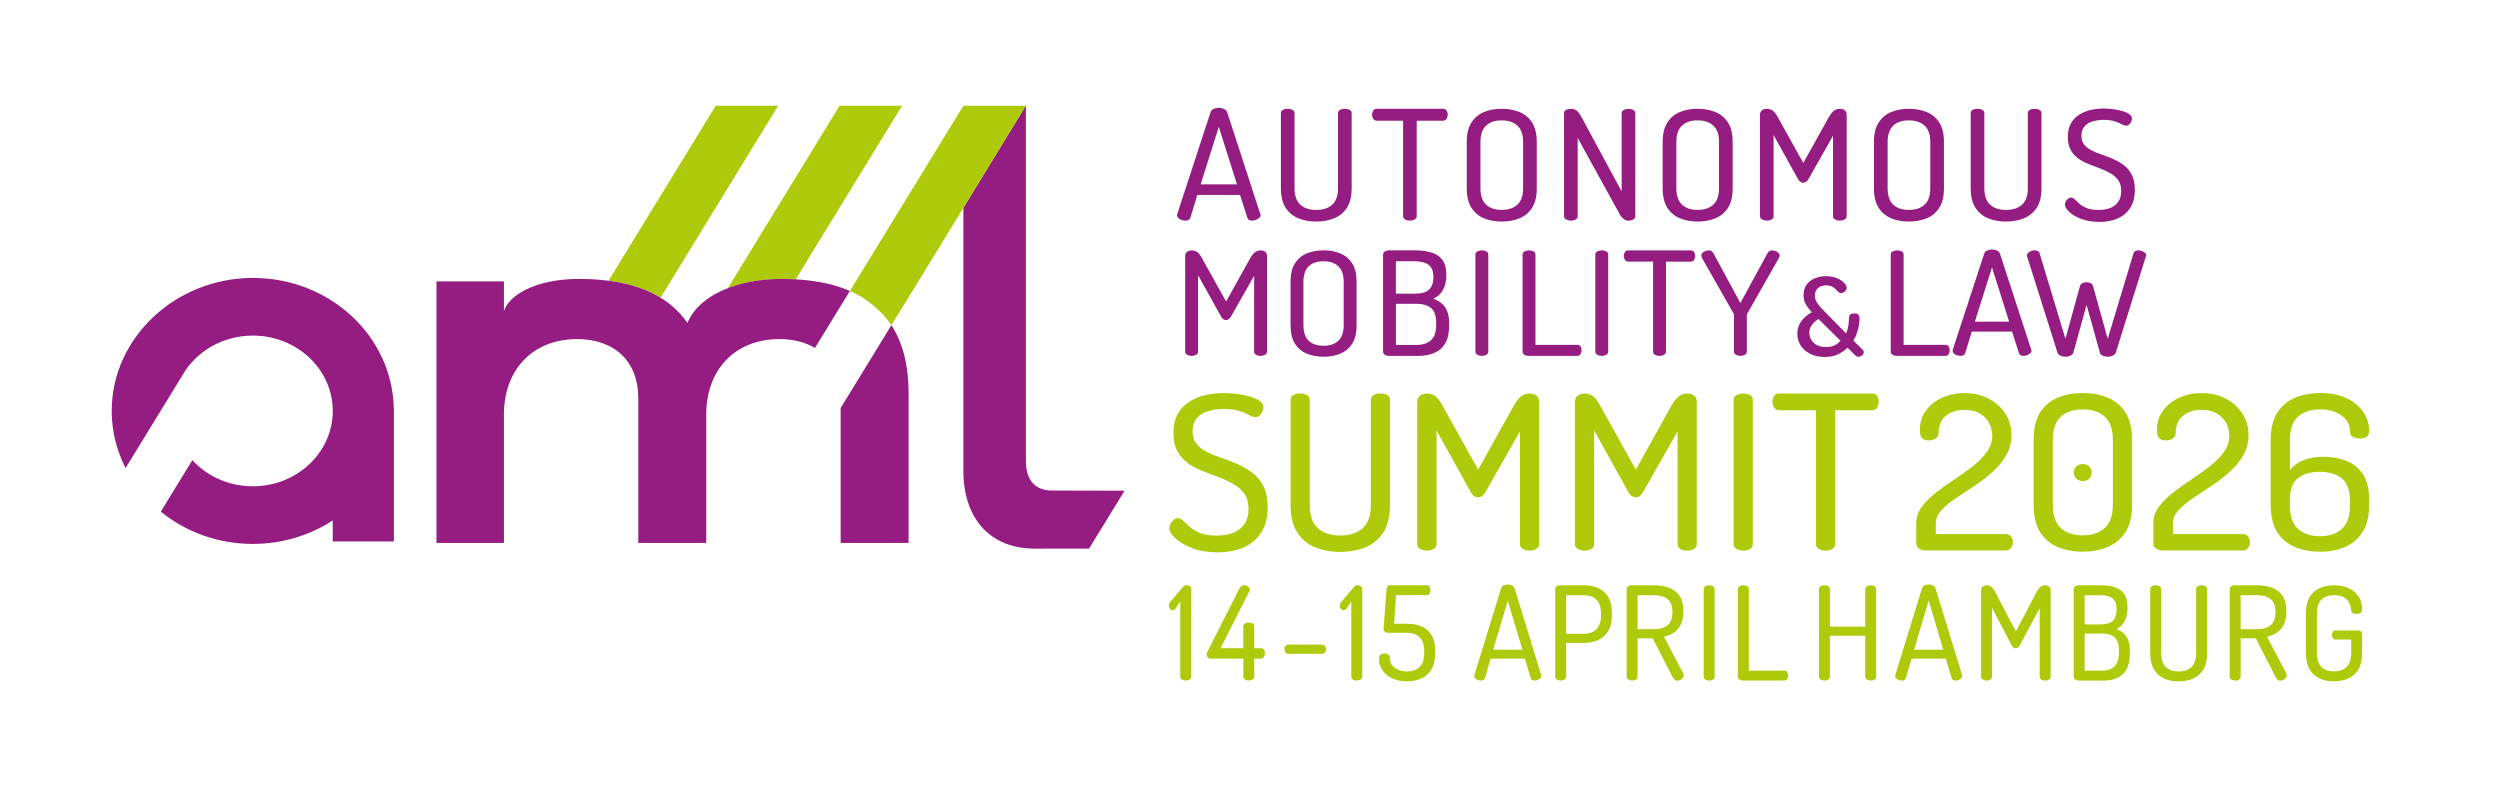 <?xml version="1.0" encoding="UTF-8"?>
<svg xmlns="http://www.w3.org/2000/svg" viewBox="0 0 651.97 206.93">
  <defs>
    <style>
      .cls-1 {
        fill-rule: evenodd;
      }

      .cls-1, .cls-2 {
        fill: #afca0b;
      }

      .cls-3 {
        fill: #951c81;
      }
    </style>
  </defs>
  <g id="Logo">
    <path class="cls-3" d="M102.69,106.35c-.46-18.78-16.72-33.87-36.76-33.87s-36.8,15.53-36.8,34.68c0,5.34,1.32,10.39,3.61,14.91l14.79-24.13c3.51-6.2,10.43-10.42,18.4-10.42,11.51,0,20.85,8.8,20.85,19.65s-9.33,19.65-20.85,19.65c-6.31,0-11.94-2.65-15.77-6.82l-8.23,13.43c6.45,5.24,14.82,8.42,23.99,8.42,7.74,0,14.92-2.27,20.85-6.12v5.48h15.95v-34.85h-.04Z"></path>
    <path class="cls-1" d="M172.27,77.64l30.67-50.07h-16.29l-27.96,45.64c5.45.71,9.95,2.22,13.58,4.43Z"></path>
    <path class="cls-1" d="M203.74,72.74c1.3,0,2.54.05,3.76.12l27.74-45.28h-16.29l-29.15,47.59c4.11-1.6,8.96-2.42,13.95-2.42Z"></path>
    <g>
      <path class="cls-3" d="M219.23,106.4v35.19h17.72v-39.09c0-7.02-1.44-12.99-4.48-17.7l-13.24,21.61Z"></path>
      <path class="cls-3" d="M274.17,127.91c-3.92,0-6.63-2.42-6.63-7.65V27.57h-.02s-7.95,13.01-16.28,26.62v67.47c-.36,14.28,7.64,21.37,18.46,21.42,2.3.01,14.32-.02,14.32-.02l9.25-15.09s-16.94-.05-19.1-.05Z"></path>
      <path class="cls-3" d="M221.65,75.87c-4.76-2.05-10.69-3.13-17.91-3.13-10.95,0-21.3,3.93-24.46,11.47-5.08-7.34-14.25-11.47-28.31-11.47-11.77,0-18.46,4.58-19.55,8.4v-7.76h-17.59v68.21h17.59v-33.53c0-11.22,7.04-19.51,18.94-19.64,10.01,0,16.1,5.87,16.1,15.43v37.74h17.72v-33.53c0-11.22,7.04-19.51,18.94-19.64,3.72,0,6.89.81,9.41,2.32l9.11-14.87Z"></path>
    </g>
    <path class="cls-1" d="M232.47,84.79c1.35-2.05,35.06-57.22,35.06-57.22h-16.29l-29.59,48.29c4.52,1.95,8.34,5.34,10.82,8.93Z"></path>
  </g>
  <g id="Schrift_Pfade_Datum" data-name="Schrift Pfade Datum">
    <g>
      <path class="cls-3" d="M309.09,57.54c-.28,0-.6-.06-.95-.18-.35-.12-.63-.29-.85-.5-.21-.21-.32-.45-.32-.72,0-.11.01-.21.04-.32l8.68-26.53c.11-.4.38-.69.8-.88.42-.19.87-.28,1.35-.28.51,0,.97.1,1.4.3.42.2.69.49.8.86l8.63,26.53c.06.11.08.2.08.28,0,.27-.12.51-.36.72-.24.21-.53.39-.87.52s-.66.2-.97.2-.58-.06-.8-.18c-.23-.12-.38-.31-.47-.58l-1.9-5.94h-11.13l-1.82,5.94c-.08.27-.25.46-.49.58-.24.12-.53.18-.87.18ZM313.11,48.08h9.48l-4.74-15-4.74,15Z"></path>
      <path class="cls-3" d="M343.23,57.78c-1.72,0-3.27-.29-4.66-.86-1.38-.57-2.48-1.49-3.3-2.75-.82-1.26-1.23-2.96-1.23-5.09v-19.55c0-.4.18-.69.55-.88.37-.19.78-.28,1.23-.28s.86.09,1.23.28c.37.19.55.48.55.88v19.55c0,1.94.5,3.37,1.5,4.29,1,.92,2.39,1.38,4.17,1.38s3.17-.46,4.17-1.38c1-.92,1.5-2.35,1.5-4.29v-19.55c0-.4.18-.69.55-.88.37-.19.78-.28,1.23-.28s.86.09,1.23.28c.37.19.55.48.55.88v19.55c0,2.13-.41,3.82-1.23,5.09s-1.92,2.18-3.32,2.75-2.97.86-4.72.86Z"></path>
      <path class="cls-3" d="M367.69,57.54c-.45,0-.86-.1-1.23-.3-.37-.2-.55-.5-.55-.9v-24.85h-6.86c-.37,0-.66-.16-.89-.48-.23-.32-.34-.69-.34-1.12,0-.37.1-.72.3-1.04.2-.32.51-.48.93-.48h17.27c.42,0,.73.16.93.48.2.32.3.66.3,1.04,0,.4-.1.76-.3,1.1-.2.33-.51.5-.93.5h-6.86v24.85c0,.4-.18.7-.55.9-.37.2-.78.3-1.23.3Z"></path>
      <path class="cls-3" d="M391.62,57.78c-1.72,0-3.27-.29-4.64-.86s-2.45-1.49-3.26-2.75c-.8-1.26-1.21-2.96-1.21-5.09v-12.01c0-2.13.4-3.82,1.21-5.09.8-1.26,1.89-2.18,3.26-2.75s2.91-.86,4.64-.86,3.27.29,4.66.86,2.48,1.49,3.28,2.75c.8,1.26,1.21,2.96,1.21,5.09v12.01c0,2.13-.4,3.82-1.21,5.09-.8,1.26-1.9,2.18-3.28,2.75s-2.93.86-4.66.86ZM391.62,54.74c1.75,0,3.12-.46,4.11-1.38.99-.92,1.48-2.35,1.48-4.29v-12.01c0-1.94-.49-3.37-1.48-4.29-.99-.92-2.36-1.38-4.11-1.38s-3.11.46-4.08,1.38c-.97.92-1.46,2.35-1.46,4.29v12.01c0,1.94.49,3.37,1.46,4.29.97.92,2.33,1.38,4.08,1.38Z"></path>
      <path class="cls-3" d="M409.66,57.54c-.42,0-.83-.1-1.21-.3s-.57-.5-.57-.9v-26.81c0-.43.19-.72.57-.9.38-.17.78-.26,1.21-.26.45,0,.83.08,1.14.24.31.16.59.39.85.7.25.31.51.7.76,1.18l10.5,19.43v-20.38c0-.4.19-.69.57-.88.38-.19.78-.28,1.21-.28.45,0,.86.09,1.23.28.37.19.55.48.55.88v26.81c0,.4-.18.7-.55.9-.37.2-.78.3-1.23.3s-.87-.15-1.25-.44c-.38-.29-.7-.65-.95-1.08l-11.05-20.06v20.38c0,.4-.18.7-.55.9s-.78.3-1.23.3Z"></path>
      <path class="cls-3" d="M442.71,57.78c-1.72,0-3.27-.29-4.64-.86s-2.45-1.49-3.26-2.75c-.8-1.26-1.21-2.96-1.21-5.09v-12.01c0-2.13.4-3.82,1.21-5.09.8-1.26,1.89-2.18,3.26-2.75s2.91-.86,4.64-.86,3.27.29,4.66.86,2.48,1.49,3.28,2.75c.8,1.26,1.21,2.96,1.21,5.09v12.01c0,2.13-.4,3.82-1.21,5.09-.8,1.26-1.9,2.18-3.28,2.75s-2.93.86-4.66.86ZM442.71,54.74c1.75,0,3.12-.46,4.11-1.38.99-.92,1.48-2.35,1.48-4.29v-12.01c0-1.94-.49-3.37-1.48-4.29-.99-.92-2.36-1.38-4.11-1.38s-3.11.46-4.08,1.38c-.97.92-1.46,2.35-1.46,4.29v12.01c0,1.94.49,3.37,1.46,4.29.97.92,2.33,1.38,4.08,1.38Z"></path>
      <path class="cls-3" d="M460.76,57.54c-.42,0-.83-.1-1.21-.3s-.57-.5-.57-.9v-26.33c0-.61.19-1.04.57-1.28.38-.24.78-.36,1.21-.36.45,0,.84.08,1.16.24.32.16.62.39.89.7.27.31.53.7.78,1.18l6.69,12.01,6.69-12.01c.28-.48.56-.87.83-1.18.27-.31.56-.54.89-.7.32-.16.7-.24,1.12-.24.48,0,.9.12,1.25.36.35.24.53.67.53,1.28v26.33c0,.4-.18.7-.55.9-.37.2-.78.3-1.23.3s-.86-.1-1.23-.3-.55-.5-.55-.9v-20.94l-6.43,11.33c-.2.32-.41.55-.64.7s-.47.22-.72.22c-.2,0-.42-.07-.66-.2-.24-.13-.46-.37-.66-.72l-6.39-11.49v21.1c0,.4-.18.7-.55.9s-.78.3-1.23.3Z"></path>
      <path class="cls-3" d="M497.81,57.78c-1.72,0-3.27-.29-4.64-.86s-2.45-1.49-3.26-2.75c-.8-1.26-1.21-2.96-1.21-5.09v-12.01c0-2.13.4-3.82,1.21-5.09.8-1.26,1.89-2.18,3.26-2.75s2.91-.86,4.64-.86,3.27.29,4.66.86,2.48,1.49,3.28,2.75c.8,1.26,1.21,2.96,1.21,5.09v12.01c0,2.13-.4,3.82-1.21,5.09-.8,1.26-1.9,2.18-3.28,2.75s-2.93.86-4.66.86ZM497.81,54.74c1.75,0,3.12-.46,4.11-1.38.99-.92,1.48-2.35,1.48-4.29v-12.01c0-1.94-.49-3.37-1.48-4.29-.99-.92-2.36-1.38-4.11-1.38s-3.11.46-4.08,1.38c-.97.92-1.46,2.35-1.46,4.29v12.01c0,1.94.49,3.37,1.46,4.29.97.92,2.33,1.38,4.08,1.38Z"></path>
      <path class="cls-3" d="M523.12,57.78c-1.72,0-3.27-.29-4.66-.86s-2.48-1.49-3.3-2.75-1.23-2.96-1.23-5.09v-19.55c0-.4.18-.69.55-.88.37-.19.78-.28,1.23-.28s.86.09,1.23.28c.37.19.55.48.55.88v19.55c0,1.94.5,3.37,1.5,4.29,1,.92,2.39,1.38,4.17,1.38s3.17-.46,4.17-1.38c1-.92,1.5-2.35,1.5-4.29v-19.55c0-.4.18-.69.55-.88.37-.19.78-.28,1.23-.28s.86.09,1.23.28c.37.19.55.48.55.88v19.55c0,2.13-.41,3.82-1.23,5.09-.82,1.26-1.93,2.18-3.32,2.75s-2.97.86-4.72.86Z"></path>
      <path class="cls-3" d="M547.48,57.86c-1.81,0-3.39-.26-4.74-.78-1.35-.52-2.4-1.13-3.13-1.84-.73-.7-1.1-1.34-1.1-1.89,0-.27.08-.54.23-.82.15-.28.35-.52.59-.72s.49-.3.74-.3c.34,0,.67.16.99.48.32.32.73.7,1.23,1.14.49.44,1.14.82,1.93,1.14.79.32,1.82.48,3.09.48,1.19,0,2.21-.18,3.09-.54.87-.36,1.56-.9,2.05-1.64.49-.73.74-1.66.74-2.77s-.25-2.07-.76-2.79-1.18-1.32-2.01-1.79c-.83-.48-1.74-.9-2.71-1.28-.97-.37-1.96-.75-2.96-1.14-1-.39-1.91-.86-2.73-1.44-.82-.57-1.48-1.31-1.99-2.21s-.76-2.05-.76-3.43c0-1.46.28-2.67.85-3.63.56-.96,1.31-1.71,2.24-2.27s1.94-.95,3.03-1.18c1.09-.23,2.15-.34,3.2-.34.76,0,1.57.05,2.41.16.85.11,1.65.27,2.41.48.76.21,1.38.49,1.86.82.48.33.72.72.72,1.18,0,.21-.06.46-.17.74-.11.28-.28.53-.51.76s-.51.34-.85.34c-.31,0-.69-.13-1.14-.38-.45-.25-1.05-.5-1.8-.76-.75-.25-1.73-.38-2.94-.38-1.02,0-1.97.13-2.86.4-.89.27-1.59.7-2.12,1.32s-.78,1.42-.78,2.43c0,.96.25,1.74.76,2.35s1.17,1.12,1.99,1.52c.82.4,1.72.76,2.71,1.1.99.33,1.98.72,2.96,1.16.99.44,1.9.98,2.73,1.62.83.64,1.5,1.47,2.01,2.49.51,1.02.76,2.31.76,3.85,0,1.91-.4,3.49-1.21,4.73-.8,1.24-1.9,2.15-3.28,2.75-1.38.6-2.98.9-4.78.9Z"></path>
      <path class="cls-3" d="M310.76,92.81c-.4,0-.78-.09-1.14-.28s-.54-.47-.54-.85v-24.84c0-.58.18-.98.54-1.2.36-.23.74-.34,1.14-.34.43,0,.79.08,1.1.23.31.15.59.37.84.66.25.29.5.66.74,1.11l6.31,11.33,6.31-11.33c.27-.45.53-.82.78-1.11.25-.29.53-.51.84-.66.31-.15.66-.23,1.06-.23.45,0,.85.11,1.18.34.33.23.5.63.5,1.2v24.84c0,.38-.17.66-.52.85-.35.19-.73.28-1.16.28s-.81-.09-1.16-.28c-.35-.19-.52-.47-.52-.85v-19.76l-6.07,10.69c-.19.3-.39.52-.6.66-.21.14-.44.21-.68.21-.19,0-.39-.06-.62-.19-.23-.12-.43-.35-.62-.68l-6.03-10.84v19.91c0,.38-.17.66-.52.85-.35.19-.73.28-1.16.28Z"></path>
      <path class="cls-3" d="M345.15,93.03c-1.62,0-3.08-.27-4.37-.81-1.29-.54-2.32-1.4-3.08-2.6s-1.14-2.79-1.14-4.8v-11.33c0-2.01.38-3.61,1.14-4.8.76-1.19,1.78-2.06,3.08-2.6,1.29-.54,2.75-.81,4.37-.81s3.09.27,4.39.81,2.34,1.41,3.1,2.6c.76,1.19,1.14,2.79,1.14,4.8v11.33c0,2.01-.38,3.61-1.14,4.8-.76,1.19-1.79,2.06-3.1,2.6-1.3.54-2.77.81-4.39.81ZM345.15,90.17c1.65,0,2.94-.43,3.87-1.3.93-.87,1.4-2.21,1.4-4.05v-11.33c0-1.83-.47-3.18-1.4-4.05-.93-.87-2.22-1.3-3.87-1.3s-2.94.43-3.85,1.3-1.38,2.21-1.38,4.05v11.33c0,1.83.46,3.18,1.38,4.05s2.2,1.3,3.85,1.3Z"></path>
      <path class="cls-3" d="M362.21,92.81c-.45,0-.82-.11-1.1-.32-.28-.21-.42-.47-.42-.77v-25.3c0-.38.16-.66.48-.85s.67-.28,1.04-.28h6.87c1.46,0,2.82.17,4.05.51,1.24.34,2.22.97,2.96,1.9.73.93,1.1,2.27,1.1,4.03,0,1.58-.31,2.9-.92,3.95s-1.44,1.79-2.48,2.22c.82.3,1.54.71,2.16,1.22.61.51,1.09,1.18,1.44,2,.35.82.52,1.88.52,3.18v.68c0,1.93-.35,3.47-1.04,4.61s-1.64,1.96-2.84,2.46c-1.2.5-2.54.75-4.03.75h-7.79ZM364.04,76.58h4.99c1.65,0,2.86-.34,3.63-1.04.77-.69,1.16-1.81,1.16-3.37,0-1.03-.21-1.84-.62-2.43-.41-.59-.99-1-1.72-1.24-.73-.24-1.59-.36-2.58-.36h-4.87v8.43ZM364.04,89.95h5.39c1.62,0,2.88-.41,3.77-1.24s1.34-2.13,1.34-3.91v-.64c0-1.81-.45-3.08-1.34-3.82-.89-.74-2.15-1.11-3.77-1.11h-5.39v10.73Z"></path>
      <path class="cls-3" d="M386.45,92.81c-.4,0-.78-.09-1.14-.28s-.54-.47-.54-.85v-25.3c0-.38.18-.65.54-.83.36-.17.74-.26,1.14-.26.43,0,.81.09,1.16.26.35.18.52.45.52.83v25.3c0,.38-.17.66-.52.85-.35.19-.73.28-1.16.28Z"></path>
      <path class="cls-3" d="M398.59,92.81c-.37,0-.72-.09-1.04-.28s-.48-.47-.48-.85v-25.3c0-.38.18-.65.54-.83.36-.17.74-.26,1.14-.26.43,0,.81.09,1.16.26.35.18.52.45.52.83v23.56h10.94c.37,0,.65.14.82.43.17.29.26.62.26,1,0,.35-.09.68-.26.98-.17.3-.45.45-.82.45h-12.78Z"></path>
      <path class="cls-3" d="M417.72,92.81c-.4,0-.78-.09-1.14-.28s-.54-.47-.54-.85v-25.3c0-.38.18-.65.54-.83.36-.17.74-.26,1.14-.26.43,0,.81.09,1.16.26.35.18.52.45.52.83v25.3c0,.38-.17.66-.52.85-.35.19-.73.28-1.16.28Z"></path>
      <path class="cls-3" d="M432.78,92.81c-.43,0-.81-.09-1.16-.28-.35-.19-.52-.47-.52-.85v-23.45h-6.47c-.35,0-.63-.15-.84-.45-.21-.3-.32-.65-.32-1.05,0-.35.09-.68.28-.98s.48-.45.88-.45h16.3c.4,0,.69.15.88.45.19.3.28.63.28.98,0,.38-.09.72-.28,1.04-.19.31-.48.47-.88.47h-6.47v23.45c0,.38-.17.66-.52.85s-.73.28-1.16.28Z"></path>
      <path class="cls-3" d="M453.87,92.81c-.4,0-.78-.09-1.14-.28-.36-.19-.54-.47-.54-.85v-9.52c0-.15-.03-.28-.08-.38l-8.27-14.53c-.05-.12-.09-.24-.12-.36-.03-.11-.04-.21-.04-.28,0-.25.11-.48.32-.68.21-.2.47-.36.78-.47.31-.11.61-.17.9-.17s.53.07.7.21c.17.14.34.35.5.62l6.99,12.91,7.03-12.91c.16-.28.33-.48.52-.62.19-.14.41-.21.68-.21.29,0,.59.06.9.17.31.11.56.27.78.47.21.2.32.43.32.68,0,.08-.01.17-.04.28-.03.11-.07.23-.12.36l-8.27,14.53c-.08.1-.12.23-.12.38v9.52c0,.38-.17.66-.52.85s-.73.28-1.16.28Z"></path>
      <path class="cls-3" d="M475.85,93.09c-1.47,0-2.75-.28-3.82-.83-1.07-.56-1.89-1.29-2.46-2.21-.57-.92-.85-1.91-.85-2.99,0-.89.18-1.7.53-2.42.35-.72.82-1.36,1.41-1.9s1.2-.98,1.83-1.29c-.57-.63-1.07-1.3-1.5-2-.43-.7-.65-1.54-.65-2.5,0-1.06.26-1.95.78-2.68.52-.73,1.23-1.29,2.12-1.67.89-.38,1.87-.57,2.93-.57,1.14,0,2.12.18,2.93.53.82.35,1.43.76,1.86,1.24s.63.89.63,1.26-.15.67-.46.94c-.31.28-.64.42-1.02.42-.28,0-.52-.1-.72-.31-.21-.2-.44-.44-.69-.71-.26-.27-.58-.5-.96-.69-.38-.19-.89-.29-1.52-.29-.86,0-1.57.24-2.11.71-.54.47-.81,1.12-.81,1.96,0,.59.16,1.16.47,1.69.31.54.7,1.04,1.15,1.51.45.47.89.93,1.33,1.38l5.19,5.28c.35-.8.56-1.57.63-2.33.07-.76.12-1.4.16-1.92.02-.31.12-.55.31-.71s.55-.24,1.08-.24.88.12,1.06.36c.18.24.26.59.26,1.06,0,.43-.05.95-.15,1.58-.1.63-.26,1.3-.49,2s-.55,1.39-.96,2.06l2.51,2.5c.08.09.13.19.16.28.03.09.04.18.04.25,0,.3-.15.57-.44.82-.29.25-.62.38-.97.38-.14,0-.27-.03-.4-.08-.13-.06-.26-.15-.4-.28l-2.03-2c-.71.7-1.55,1.28-2.52,1.74-.97.45-2.13.68-3.46.68ZM476.23,90.5c.88,0,1.63-.15,2.24-.46.61-.31,1.11-.7,1.5-1.18l-5.72-5.67c-.37.22-.74.5-1.11.83-.36.33-.67.72-.91,1.17-.25.44-.37.98-.37,1.61,0,.67.17,1.28.5,1.85.33.56.82,1.01,1.47,1.35.65.33,1.44.5,2.39.5Z"></path>
      <path class="cls-3" d="M494.6,92.81c-.37,0-.72-.09-1.04-.28s-.48-.47-.48-.85v-25.3c0-.38.18-.65.54-.83.36-.17.74-.26,1.14-.26.43,0,.81.09,1.16.26.35.18.52.45.52.83v23.56h10.94c.37,0,.65.14.82.43.17.29.26.62.26,1,0,.35-.09.68-.26.98-.17.3-.45.45-.82.45h-12.78Z"></path>
      <path class="cls-3" d="M511.22,92.81c-.27,0-.57-.06-.9-.17-.33-.11-.6-.27-.8-.47-.2-.2-.3-.43-.3-.68,0-.1.01-.2.04-.3l8.19-25.03c.11-.38.36-.65.76-.83.4-.17.83-.26,1.28-.26.48,0,.92.09,1.32.28.4.19.65.46.76.81l8.15,25.03c.05.1.08.19.08.26,0,.25-.11.48-.34.68-.23.2-.5.36-.82.49-.32.13-.63.19-.92.19s-.55-.06-.76-.17c-.21-.11-.36-.29-.44-.55l-1.8-5.61h-10.5l-1.72,5.61c-.08.25-.23.43-.46.55-.23.11-.5.17-.82.17ZM515.01,83.89h8.95l-4.47-14.15-4.47,14.15Z"></path>
      <path class="cls-3" d="M538.64,93.03c-.45,0-.89-.09-1.3-.28-.41-.19-.67-.46-.78-.81l-7.91-25.03c-.03-.1-.04-.21-.04-.34,0-.25.11-.47.32-.66s.47-.34.78-.45c.31-.11.61-.17.9-.17s.57.06.82.17c.25.11.41.3.46.55l6.75,22.36,3.79-13.78c.11-.35.33-.6.66-.75.33-.15.69-.23,1.06-.23.4,0,.76.08,1.08.23s.52.4.6.75l3.83,13.78,6.75-22.36c.08-.25.23-.43.46-.55.23-.11.49-.17.78-.17.32,0,.63.06.94.17.31.11.57.26.78.45.21.19.32.41.32.66,0,.13-.03.24-.08.34l-7.83,25.03c-.13.35-.4.62-.8.81s-.84.28-1.32.28c-.45,0-.89-.09-1.3-.28-.41-.19-.66-.46-.74-.81l-3.47-12.42-3.44,12.42c-.11.35-.36.62-.76.81-.4.19-.84.28-1.32.28Z"></path>
    </g>
    <g>
      <path class="cls-2" d="M317.56,144.04c-2.54,0-4.76-.36-6.66-1.09s-3.37-1.59-4.4-2.58c-1.03-.99-1.55-1.88-1.55-2.66,0-.37.11-.76.33-1.15.22-.39.5-.73.83-1.01.34-.28.68-.42,1.04-.42.48,0,.94.22,1.4.67.46.45,1.03.98,1.73,1.6.69.62,1.6,1.15,2.71,1.6,1.11.45,2.56.67,4.34.67,1.67,0,3.11-.25,4.34-.76,1.23-.5,2.19-1.27,2.89-2.3.69-1.03,1.04-2.33,1.04-3.9s-.36-2.92-1.07-3.92c-.71-1.01-1.66-1.85-2.83-2.52-1.17-.67-2.44-1.27-3.81-1.79-1.37-.52-2.76-1.06-4.16-1.6-1.41-.54-2.69-1.21-3.84-2.02-1.15-.8-2.08-1.84-2.8-3.11-.71-1.27-1.07-2.88-1.07-4.82,0-2.05.4-3.76,1.19-5.1.79-1.35,1.84-2.41,3.15-3.2,1.31-.79,2.73-1.34,4.25-1.65,1.53-.32,3.02-.48,4.49-.48,1.07,0,2.2.08,3.39.22,1.19.15,2.32.37,3.39.67,1.07.3,1.94.68,2.62,1.15.67.47,1.01,1.02,1.01,1.65,0,.3-.08.64-.24,1.04-.16.39-.4.75-.71,1.06-.32.32-.71.48-1.19.48-.44,0-.97-.18-1.61-.53-.64-.35-1.48-.71-2.53-1.06-1.05-.35-2.43-.53-4.13-.53-1.43,0-2.77.19-4.02.56s-2.24.99-2.97,1.85c-.73.86-1.1,2-1.1,3.42,0,1.35.36,2.45,1.07,3.31.71.86,1.64,1.57,2.8,2.13,1.15.56,2.42,1.07,3.81,1.54,1.39.47,2.78,1.01,4.16,1.63,1.39.62,2.67,1.37,3.84,2.27,1.17.9,2.11,2.07,2.83,3.5.71,1.44,1.07,3.24,1.07,5.41,0,2.69-.57,4.91-1.7,6.64-1.13,1.74-2.67,3.03-4.61,3.87-1.94.84-4.18,1.26-6.72,1.26Z"></path>
      <path class="cls-2" d="M349.48,143.93c-2.42,0-4.6-.4-6.54-1.21-1.94-.8-3.49-2.09-4.64-3.87-1.15-1.77-1.73-4.16-1.73-7.15v-27.47c0-.56.26-.97.77-1.23.51-.26,1.09-.39,1.73-.39s1.21.13,1.72.39c.51.26.77.67.77,1.23v27.47c0,2.73.7,4.74,2.11,6.03,1.41,1.29,3.36,1.93,5.86,1.93s4.45-.64,5.86-1.93c1.41-1.29,2.11-3.3,2.11-6.03v-27.47c0-.56.26-.97.77-1.23.51-.26,1.09-.39,1.72-.39s1.21.13,1.73.39c.51.26.77.67.77,1.23v27.47c0,2.99-.57,5.37-1.73,7.15-1.15,1.78-2.71,3.07-4.67,3.87-1.96.8-4.17,1.21-6.63,1.21Z"></path>
      <path class="cls-2" d="M372.1,143.6c-.59,0-1.16-.14-1.7-.42s-.8-.7-.8-1.26v-37c0-.86.27-1.46.8-1.79.54-.34,1.1-.5,1.7-.5.63,0,1.18.11,1.64.34.46.22.87.55,1.25.98.38.43.74.98,1.1,1.65l9.4,16.87,9.4-16.87c.4-.67.78-1.22,1.16-1.65.38-.43.79-.76,1.25-.98.46-.22.98-.34,1.58-.34.67,0,1.26.17,1.76.5.5.34.74.94.74,1.79v37c0,.56-.26.98-.77,1.26-.52.28-1.09.42-1.73.42s-1.21-.14-1.72-.42c-.52-.28-.77-.7-.77-1.26v-29.43l-9.04,15.92c-.28.45-.58.78-.89.98-.32.21-.65.31-1.01.31-.28,0-.59-.09-.92-.28-.34-.19-.65-.52-.92-1.01l-8.98-16.15v29.66c0,.56-.26.98-.77,1.26-.52.28-1.09.42-1.73.42Z"></path>
      <path class="cls-2" d="M413.21,143.6c-.59,0-1.16-.14-1.7-.42s-.8-.7-.8-1.26v-37c0-.86.27-1.46.8-1.79.54-.34,1.1-.5,1.7-.5.63,0,1.18.11,1.64.34.46.22.87.55,1.25.98.38.43.74.98,1.1,1.65l9.4,16.87,9.4-16.87c.4-.67.78-1.22,1.16-1.65.38-.43.79-.76,1.25-.98.46-.22.98-.34,1.58-.34.67,0,1.26.17,1.76.5.5.34.74.94.74,1.79v37c0,.56-.26.98-.77,1.26-.52.28-1.09.42-1.73.42s-1.21-.14-1.73-.42c-.52-.28-.77-.7-.77-1.26v-29.43l-9.04,15.92c-.28.45-.58.78-.89.98-.32.21-.65.31-1.01.31-.28,0-.59-.09-.92-.28-.34-.19-.65-.52-.92-1.01l-8.98-16.15v29.66c0,.56-.26.98-.77,1.26-.52.28-1.09.42-1.73.42Z"></path>
      <path class="cls-2" d="M454.61,143.6c-.59,0-1.16-.14-1.7-.42s-.8-.7-.8-1.26v-37.67c0-.56.27-.97.8-1.23.54-.26,1.1-.39,1.7-.39.63,0,1.21.13,1.73.39.51.26.77.67.77,1.23v37.67c0,.56-.26.98-.77,1.26-.52.28-1.09.42-1.73.42Z"></path>
      <path class="cls-2" d="M476.09,143.6c-.64,0-1.21-.14-1.72-.42-.52-.28-.77-.7-.77-1.26v-34.93h-9.64c-.52,0-.93-.22-1.25-.67-.32-.45-.48-.97-.48-1.57,0-.52.14-1.01.42-1.46.28-.45.71-.67,1.31-.67h24.27c.6,0,1.03.22,1.31.67s.42.93.42,1.46c0,.56-.14,1.08-.42,1.54s-.71.7-1.31.7h-9.64v34.93c0,.56-.26.98-.77,1.26-.52.28-1.09.42-1.72.42Z"></path>
    </g>
    <g>
      <path class="cls-2" d="M502,143.54c-.48,0-.97-.15-1.49-.45-.52-.3-.77-.71-.77-1.23v-5.45c0-1.53.48-2.95,1.43-4.24.95-1.29,2.18-2.53,3.69-3.71,1.51-1.18,3.11-2.32,4.79-3.42,1.69-1.1,3.29-2.25,4.79-3.42,1.51-1.18,2.74-2.42,3.69-3.73.95-1.31,1.43-2.73,1.43-4.27,0-1.08-.26-2.14-.77-3.17-.52-1.03-1.31-1.88-2.38-2.55s-2.46-1.01-4.17-1.01c-1.87,0-3.45.5-4.74,1.52-1.29,1.01-1.94,2.55-1.94,4.6,0,.49-.23.92-.68,1.29-.46.37-1.1.56-1.94.56-.71,0-1.27-.2-1.67-.59-.4-.39-.6-1.11-.6-2.16,0-1.91.53-3.58,1.58-5.02,1.05-1.44,2.46-2.56,4.23-3.37s3.7-1.21,5.81-1.21c2.3,0,4.38.47,6.22,1.4s3.32,2.23,4.41,3.87c1.09,1.65,1.64,3.54,1.64,5.67,0,1.98-.48,3.78-1.43,5.39s-2.17,3.07-3.66,4.38c-1.49,1.31-3.08,2.52-4.77,3.62s-3.28,2.16-4.76,3.17c-1.49,1.01-2.71,2.04-3.66,3.09s-1.43,2.15-1.43,3.31v2.86h18.35c.48,0,.88.21,1.22.62.34.41.51.92.51,1.52,0,.56-.17,1.06-.51,1.49-.34.43-.74.65-1.22.65h-21.21Z"></path>
      <path class="cls-2" d="M543.15,143.87c-2.42,0-4.6-.4-6.52-1.21-1.93-.8-3.45-2.1-4.59-3.87s-1.7-4.16-1.7-7.16v-16.9c0-2.99.57-5.38,1.7-7.16s2.66-3.07,4.59-3.87c1.93-.8,4.08-1.21,6.46-1.21s4.61.4,6.55,1.21c1.95.8,3.49,2.1,4.65,3.87,1.15,1.78,1.73,4.16,1.73,7.16v16.9c0,2.99-.58,5.38-1.73,7.16-1.15,1.78-2.7,3.07-4.65,3.87-1.95.81-4.11,1.21-6.49,1.21ZM543.09,139.61c2.46,0,4.4-.65,5.81-1.94,1.41-1.29,2.11-3.3,2.11-6.03v-16.9c0-2.73-.7-4.74-2.08-6.03s-3.32-1.94-5.78-1.94-4.38.65-5.75,1.94-2.05,3.3-2.05,6.03v16.9c0,2.73.68,4.74,2.05,6.03s3.27,1.94,5.69,1.94ZM543.21,125.46c-.71,0-1.29-.21-1.73-.65-.44-.43-.66-.96-.66-1.6s.22-1.16.66-1.57c.44-.41,1.01-.62,1.73-.62.67,0,1.22.21,1.64.62s.63.94.63,1.57-.21,1.17-.63,1.6c-.42.43-.96.65-1.64.65Z"></path>
      <path class="cls-2" d="M563.83,143.54c-.48,0-.97-.15-1.49-.45-.52-.3-.77-.71-.77-1.23v-5.45c0-1.53.48-2.95,1.43-4.24.95-1.29,2.18-2.53,3.69-3.71,1.51-1.18,3.11-2.32,4.79-3.42,1.69-1.1,3.29-2.25,4.79-3.42,1.51-1.18,2.74-2.42,3.69-3.73.95-1.31,1.43-2.73,1.43-4.27,0-1.08-.26-2.14-.77-3.17-.52-1.03-1.31-1.88-2.38-2.55-1.07-.67-2.46-1.01-4.17-1.01-1.87,0-3.45.5-4.74,1.52-1.29,1.01-1.94,2.55-1.94,4.6,0,.49-.23.92-.68,1.29-.46.37-1.1.56-1.94.56-.71,0-1.27-.2-1.67-.59-.4-.39-.6-1.11-.6-2.16,0-1.91.53-3.58,1.58-5.02,1.05-1.44,2.46-2.56,4.23-3.37s3.7-1.21,5.81-1.21c2.3,0,4.38.47,6.22,1.4s3.32,2.23,4.41,3.87c1.09,1.65,1.64,3.54,1.64,5.67,0,1.98-.48,3.78-1.43,5.39s-2.17,3.07-3.66,4.38c-1.49,1.31-3.08,2.52-4.77,3.62s-3.28,2.16-4.76,3.17c-1.49,1.01-2.71,2.04-3.66,3.09s-1.43,2.15-1.43,3.31v2.86h18.35c.48,0,.88.21,1.22.62.34.41.51.92.51,1.52,0,.56-.17,1.06-.51,1.49-.34.43-.74.65-1.22.65h-21.21Z"></path>
      <path class="cls-2" d="M605.04,143.87c-2.42,0-4.61-.4-6.55-1.21-1.95-.8-3.48-2.1-4.62-3.9-1.13-1.8-1.7-4.17-1.7-7.13v-16.9c0-2.96.58-5.33,1.73-7.13,1.15-1.8,2.71-3.1,4.68-3.9,1.97-.8,4.18-1.21,6.64-1.21,2.06,0,3.89.28,5.48.84s2.91,1.31,3.96,2.25c1.05.94,1.85,1.98,2.38,3.14.54,1.16.8,2.34.8,3.54,0,.79-.2,1.33-.59,1.63-.4.3-.99.45-1.79.45-.68,0-1.28-.13-1.82-.39-.54-.26-.8-.75-.8-1.46,0-1.2-.35-2.22-1.04-3.06-.7-.84-1.63-1.5-2.8-1.96-1.17-.47-2.47-.7-3.9-.7-2.5,0-4.45.65-5.84,1.94-1.39,1.29-2.08,3.3-2.08,6.03v7.86c.99-1.24,2.24-2.12,3.75-2.67,1.51-.54,3.16-.81,4.94-.81,2.18,0,4.18.35,5.99,1.04,1.81.69,3.25,1.86,4.35,3.51,1.09,1.65,1.64,3.91,1.64,6.79v1.18c0,2.96-.58,5.33-1.73,7.13-1.15,1.8-2.69,3.1-4.62,3.9-1.93.81-4.08,1.21-6.46,1.21ZM605.04,139.83c2.42,0,4.33-.65,5.72-1.94s2.08-3.3,2.08-6.03v-1.18c0-2.77-.7-4.73-2.08-5.89-1.39-1.16-3.32-1.74-5.78-1.74s-4.28.54-5.69,1.63c-1.41,1.08-2.11,2.92-2.11,5.5v1.68c0,2.73.69,4.74,2.08,6.03,1.39,1.29,3.31,1.94,5.78,1.94Z"></path>
    </g>
    <g>
      <path class="cls-2" d="M309.23,177.48c-.36,0-.69-.08-.99-.25-.29-.17-.44-.42-.44-.76v-19.58l-1.26,1.87c-.11.14-.23.23-.36.29-.12.06-.24.08-.36.08-.29,0-.54-.12-.73-.37-.19-.25-.29-.52-.29-.82,0-.2.06-.42.19-.66.12-.24.25-.41.39-.53l3.16-3.71c.09-.14.2-.24.34-.32.14-.08.31-.12.51-.12.32,0,.61.08.87.25.26.17.39.42.39.76v22.85c0,.34-.15.59-.44.76s-.62.25-.99.25Z"></path>
      <path class="cls-2" d="M325.68,177.48c-.36,0-.69-.08-.99-.25-.29-.17-.44-.42-.44-.76v-4.69h-8.5c-.34,0-.6-.1-.78-.31-.18-.2-.27-.48-.27-.82,0-.11.01-.23.03-.34.02-.11.07-.21.14-.31l8.36-16.56c.16-.29.36-.5.59-.63.24-.12.47-.19.7-.19.2,0,.41.04.61.14.2.09.39.22.56.39s.25.37.25.59c0,.14-.05.29-.14.48l-7.48,14.82h5.92v-5.71c0-.34.15-.59.44-.75.29-.16.62-.24.99-.24s.69.08.99.24c.29.16.44.41.44.75v5.71h1.77c.34,0,.6.14.77.42s.25.59.25.93-.1.65-.29.94c-.19.28-.44.42-.73.42h-1.77v4.69c0,.34-.15.59-.44.76s-.62.25-.99.25Z"></path>
      <path class="cls-2" d="M335.95,170.51c-.27,0-.5-.11-.7-.34s-.29-.51-.29-.85c0-.36.1-.66.29-.88s.42-.34.7-.34h8.84c.27,0,.51.11.71.34s.31.52.31.88c0,.34-.1.62-.31.85s-.44.34-.71.34h-8.84Z"></path>
      <path class="cls-2" d="M353.83,177.48c-.36,0-.69-.08-.99-.25s-.44-.42-.44-.76v-19.58l-1.26,1.87c-.11.14-.23.23-.36.29-.12.06-.24.08-.36.08-.29,0-.54-.12-.73-.37-.19-.25-.29-.52-.29-.82,0-.2.06-.42.19-.66.12-.24.26-.41.39-.53l3.16-3.71c.09-.14.2-.24.34-.32.14-.08.31-.12.51-.12.32,0,.61.08.87.25s.39.42.39.76v22.85c0,.34-.15.59-.44.76-.29.17-.62.25-.99.25Z"></path>
      <path class="cls-2" d="M366.96,177.69c-1.54,0-2.87-.28-3.98-.83s-1.95-1.28-2.52-2.16-.85-1.85-.85-2.89c0-.52.13-.88.39-1.07s.61-.29,1.04-.29c.54,0,.92.11,1.12.32.2.22.31.49.31.83,0,.75.2,1.38.59,1.9.4.52.94.92,1.62,1.19.68.27,1.43.41,2.24.41,1.41,0,2.5-.39,3.3-1.16.79-.77,1.19-1.97,1.19-3.6v-.65c0-1.56-.4-2.73-1.19-3.5-.79-.77-1.88-1.16-3.26-1.16h-4.83c-.52,0-.87-.11-1.05-.32-.18-.22-.27-.48-.27-.8,0-.14,0-.26.02-.37.01-.11.03-.24.05-.37l.71-9.52c.04-.32.12-.57.24-.75.11-.18.28-.27.51-.27h9.79c.32,0,.55.13.7.39.15.26.22.56.22.9,0,.32-.07.61-.22.88-.15.27-.38.41-.7.41h-8.06l-.51,7.45h3.4c1.38,0,2.62.23,3.72.68s1.97,1.2,2.62,2.24c.65,1.04.97,2.41.97,4.11v.65c0,1.79-.33,3.22-.99,4.28-.66,1.07-1.54,1.84-2.64,2.33-1.1.49-2.33.73-3.69.73Z"></path>
      <path class="cls-2" d="M386.17,177.48c-.23,0-.48-.05-.77-.15-.28-.1-.51-.24-.68-.42-.17-.18-.25-.38-.25-.61,0-.09.01-.18.03-.27l6.97-22.61c.09-.34.31-.59.65-.75.34-.16.7-.24,1.09-.24.41,0,.78.08,1.12.25.34.17.55.41.65.73l6.94,22.61c.05.09.07.17.07.24,0,.23-.1.43-.29.61-.19.18-.42.33-.7.44-.27.11-.53.17-.78.17s-.46-.05-.65-.15c-.18-.1-.31-.27-.37-.49l-1.53-5.07h-8.94l-1.46,5.07c-.07.23-.2.39-.39.49-.19.1-.42.15-.7.15ZM389.4,169.43h7.62l-3.81-12.78-3.81,12.78Z"></path>
      <path class="cls-2" d="M407.01,177.48c-.34,0-.66-.08-.97-.25s-.46-.42-.46-.76v-22.85c0-.27.11-.5.32-.68.21-.18.49-.28.83-.31h6.43c1.36,0,2.58.24,3.67.73s1.95,1.26,2.58,2.33.95,2.49.95,4.28v.31c0,1.79-.32,3.22-.97,4.3-.65,1.08-1.53,1.86-2.64,2.35s-2.36.73-3.74.73h-4.59v8.81c0,.34-.15.59-.44.76-.29.17-.62.25-.99.25ZM408.43,165.28h4.59c1.41,0,2.5-.4,3.3-1.19s1.19-2.01,1.19-3.64v-.41c0-1.65-.4-2.87-1.19-3.65-.79-.78-1.89-1.17-3.3-1.17h-4.59v10.06Z"></path>
      <path class="cls-2" d="M437.4,177.55c-.27,0-.52-.11-.73-.34-.22-.23-.4-.49-.56-.78l-5.1-9.96h-3.94v10c0,.34-.15.59-.44.76-.29.17-.62.25-.99.25-.34,0-.66-.08-.97-.25s-.46-.42-.46-.76v-22.85c0-.27.1-.5.29-.68.19-.18.44-.28.73-.31h6.22c1.38,0,2.65.21,3.79.63,1.14.42,2.06,1.12,2.74,2.11.68.99,1.02,2.34,1.02,4.06,0,1.38-.22,2.53-.66,3.43-.44.91-1.05,1.62-1.82,2.12s-1.63.87-2.58,1.07l5.03,9.55c.04.09.08.18.1.25.02.08.03.15.03.22,0,.25-.08.49-.25.71s-.39.41-.65.54c-.26.14-.53.2-.8.2ZM427.07,164.09h4.39c1.41,0,2.54-.34,3.4-1.02s1.29-1.82,1.29-3.43-.43-2.75-1.29-3.42c-.86-.67-1.99-1-3.4-1h-4.39v8.87Z"></path>
      <path class="cls-2" d="M445.73,177.48c-.34,0-.66-.08-.97-.25s-.46-.42-.46-.76v-22.85c0-.34.15-.59.46-.75.31-.16.63-.24.97-.24.36,0,.69.08.99.24.29.16.44.41.44.75v22.85c0,.34-.15.59-.44.76-.29.17-.62.25-.99.25Z"></path>
      <path class="cls-2" d="M454.5,177.48c-.32,0-.61-.08-.88-.25-.27-.17-.41-.42-.41-.76v-22.85c0-.34.15-.59.46-.75.31-.16.63-.24.97-.24.36,0,.69.08.99.24.29.16.44.41.44.75v21.28h9.32c.32,0,.55.13.7.39.15.26.22.56.22.9,0,.32-.07.61-.22.88-.15.27-.38.41-.7.41h-10.88Z"></path>
      <path class="cls-2" d="M475.79,177.48c-.34,0-.66-.08-.97-.25s-.46-.42-.46-.76v-22.85c0-.34.15-.59.46-.75.31-.16.63-.24.97-.24.36,0,.69.08.99.24.29.16.44.41.44.75v9.79h9.21v-9.79c0-.34.15-.59.46-.75.31-.16.63-.24.97-.24.36,0,.69.08.99.24.29.16.44.41.44.75v22.85c0,.34-.15.59-.44.76-.29.17-.62.25-.99.25-.34,0-.66-.08-.97-.25-.31-.17-.46-.42-.46-.76v-10.68h-9.21v10.68c0,.34-.15.59-.44.76-.29.17-.62.25-.99.25Z"></path>
      <path class="cls-2" d="M495.94,177.48c-.23,0-.48-.05-.77-.15-.28-.1-.51-.24-.68-.42-.17-.18-.25-.38-.25-.61,0-.09.01-.18.03-.27l6.97-22.61c.09-.34.31-.59.65-.75.34-.16.7-.24,1.09-.24.41,0,.78.08,1.12.25.34.17.55.41.65.73l6.94,22.61c.05.09.07.17.07.24,0,.23-.1.43-.29.61-.19.18-.42.33-.7.44-.27.11-.53.17-.78.17s-.46-.05-.65-.15c-.18-.1-.31-.27-.37-.49l-1.53-5.07h-8.94l-1.46,5.07c-.07.23-.2.39-.39.49-.19.1-.42.15-.7.15ZM499.17,169.43h7.62l-3.81-12.78-3.81,12.78Z"></path>
      <path class="cls-2" d="M518.07,177.48c-.34,0-.66-.08-.97-.25s-.46-.42-.46-.76v-22.44c0-.52.15-.88.46-1.09s.63-.31.97-.31c.36,0,.67.07.94.2.26.14.5.33.71.6.21.26.42.59.63,1l5.37,10.23,5.37-10.23c.23-.41.45-.74.66-1,.21-.26.45-.46.71-.6.26-.14.56-.2.9-.2.39,0,.72.1,1,.31s.43.57.43,1.09v22.44c0,.34-.15.59-.44.76-.29.17-.62.25-.99.25s-.69-.08-.99-.25c-.29-.17-.44-.42-.44-.76v-17.85l-5.17,9.66c-.16.27-.33.47-.51.59-.18.12-.37.19-.58.19-.16,0-.33-.06-.53-.17s-.37-.32-.53-.61l-5.13-9.79v17.99c0,.34-.15.59-.44.76-.29.17-.62.25-.99.25Z"></path>
      <path class="cls-2" d="M542.08,177.48c-.39,0-.7-.1-.93-.29-.24-.19-.36-.42-.36-.7v-22.85c0-.34.14-.59.41-.76.27-.17.57-.25.88-.25h5.85c1.25,0,2.4.15,3.45.46,1.05.31,1.89.88,2.52,1.72.62.84.93,2.05.93,3.64,0,1.43-.26,2.62-.78,3.57s-1.22,1.62-2.11,2.01c.7.27,1.31.64,1.84,1.1.52.46.93,1.07,1.22,1.8.29.74.44,1.69.44,2.87v.61c0,1.75-.29,3.13-.88,4.17-.59,1.03-1.39,1.77-2.41,2.23-1.02.45-2.16.68-3.43.68h-6.63ZM543.65,162.83h4.25c1.41,0,2.44-.31,3.09-.93.66-.62.99-1.64.99-3.04,0-.93-.18-1.66-.53-2.19-.35-.53-.84-.91-1.46-1.12-.62-.21-1.36-.32-2.19-.32h-4.15v7.62ZM543.65,174.9h4.59c1.38,0,2.45-.37,3.21-1.12.76-.75,1.14-1.93,1.14-3.54v-.58c0-1.63-.38-2.78-1.14-3.45-.76-.67-1.83-1-3.21-1h-4.59v9.69Z"></path>
      <path class="cls-2" d="M568.13,177.69c-1.38,0-2.63-.24-3.74-.73-1.11-.49-2-1.27-2.65-2.35-.66-1.08-.99-2.52-.99-4.33v-16.66c0-.34.15-.59.44-.75.29-.16.62-.24.99-.24s.69.08.99.24c.29.16.44.41.44.75v16.66c0,1.66.4,2.87,1.21,3.66.8.78,1.92,1.17,3.35,1.17s2.54-.39,3.35-1.17c.8-.78,1.21-2,1.21-3.66v-16.66c0-.34.15-.59.44-.75.29-.16.62-.24.99-.24s.69.08.99.24c.29.16.44.41.44.75v16.66c0,1.81-.33,3.26-.99,4.33-.66,1.08-1.55,1.86-2.67,2.35-1.12.49-2.39.73-3.79.73Z"></path>
      <path class="cls-2" d="M594.67,177.55c-.27,0-.52-.11-.73-.34-.22-.23-.4-.49-.56-.78l-5.1-9.96h-3.94v10c0,.34-.15.59-.44.76-.29.17-.62.25-.99.25-.34,0-.66-.08-.97-.25-.31-.17-.46-.42-.46-.76v-22.85c0-.27.1-.5.29-.68.19-.18.44-.28.73-.31h6.22c1.38,0,2.65.21,3.79.63,1.14.42,2.06,1.12,2.74,2.11.68.99,1.02,2.34,1.02,4.06,0,1.38-.22,2.53-.66,3.43-.44.91-1.05,1.62-1.82,2.12s-1.63.87-2.58,1.07l5.03,9.55c.04.09.08.18.1.25.02.08.03.15.03.22,0,.25-.08.49-.25.71s-.39.41-.65.54c-.26.14-.53.2-.8.2ZM584.33,164.09h4.39c1.41,0,2.54-.34,3.4-1.02s1.29-1.82,1.29-3.43-.43-2.75-1.29-3.42c-.86-.67-1.99-1-3.4-1h-4.39v8.87Z"></path>
      <path class="cls-2" d="M608.66,177.69c-1.38,0-2.62-.24-3.72-.73-1.1-.49-1.97-1.27-2.62-2.36-.65-1.09-.97-2.53-.97-4.32v-10.23c0-1.79.32-3.23.97-4.32.65-1.09,1.52-1.88,2.62-2.36s2.32-.73,3.66-.73c1.5,0,2.79.25,3.89.76s1.96,1.22,2.58,2.12c.62.91.94,1.97.94,3.2,0,.54-.12.91-.37,1.1-.25.19-.6.29-1.05.29-.39,0-.71-.07-.99-.22s-.42-.4-.44-.77c-.09-.79-.29-1.48-.61-2.06-.32-.58-.79-1.03-1.43-1.36-.63-.33-1.45-.49-2.45-.49-1.41,0-2.5.39-3.28,1.17-.78.78-1.17,2-1.17,3.65v10.23c0,1.66.39,2.87,1.17,3.66.78.78,1.88,1.17,3.28,1.17s2.5-.39,3.3-1.17c.79-.78,1.19-2,1.19-3.66v-3.47h-4.05c-.32,0-.56-.12-.73-.37s-.25-.52-.25-.82.08-.57.25-.82c.17-.25.41-.37.73-.37h5.92c.32,0,.56.1.73.31s.25.45.25.75v4.79c0,1.79-.32,3.23-.97,4.32-.65,1.09-1.53,1.88-2.64,2.36-1.11.49-2.36.73-3.74.73Z"></path>
    </g>
  </g>
</svg>
